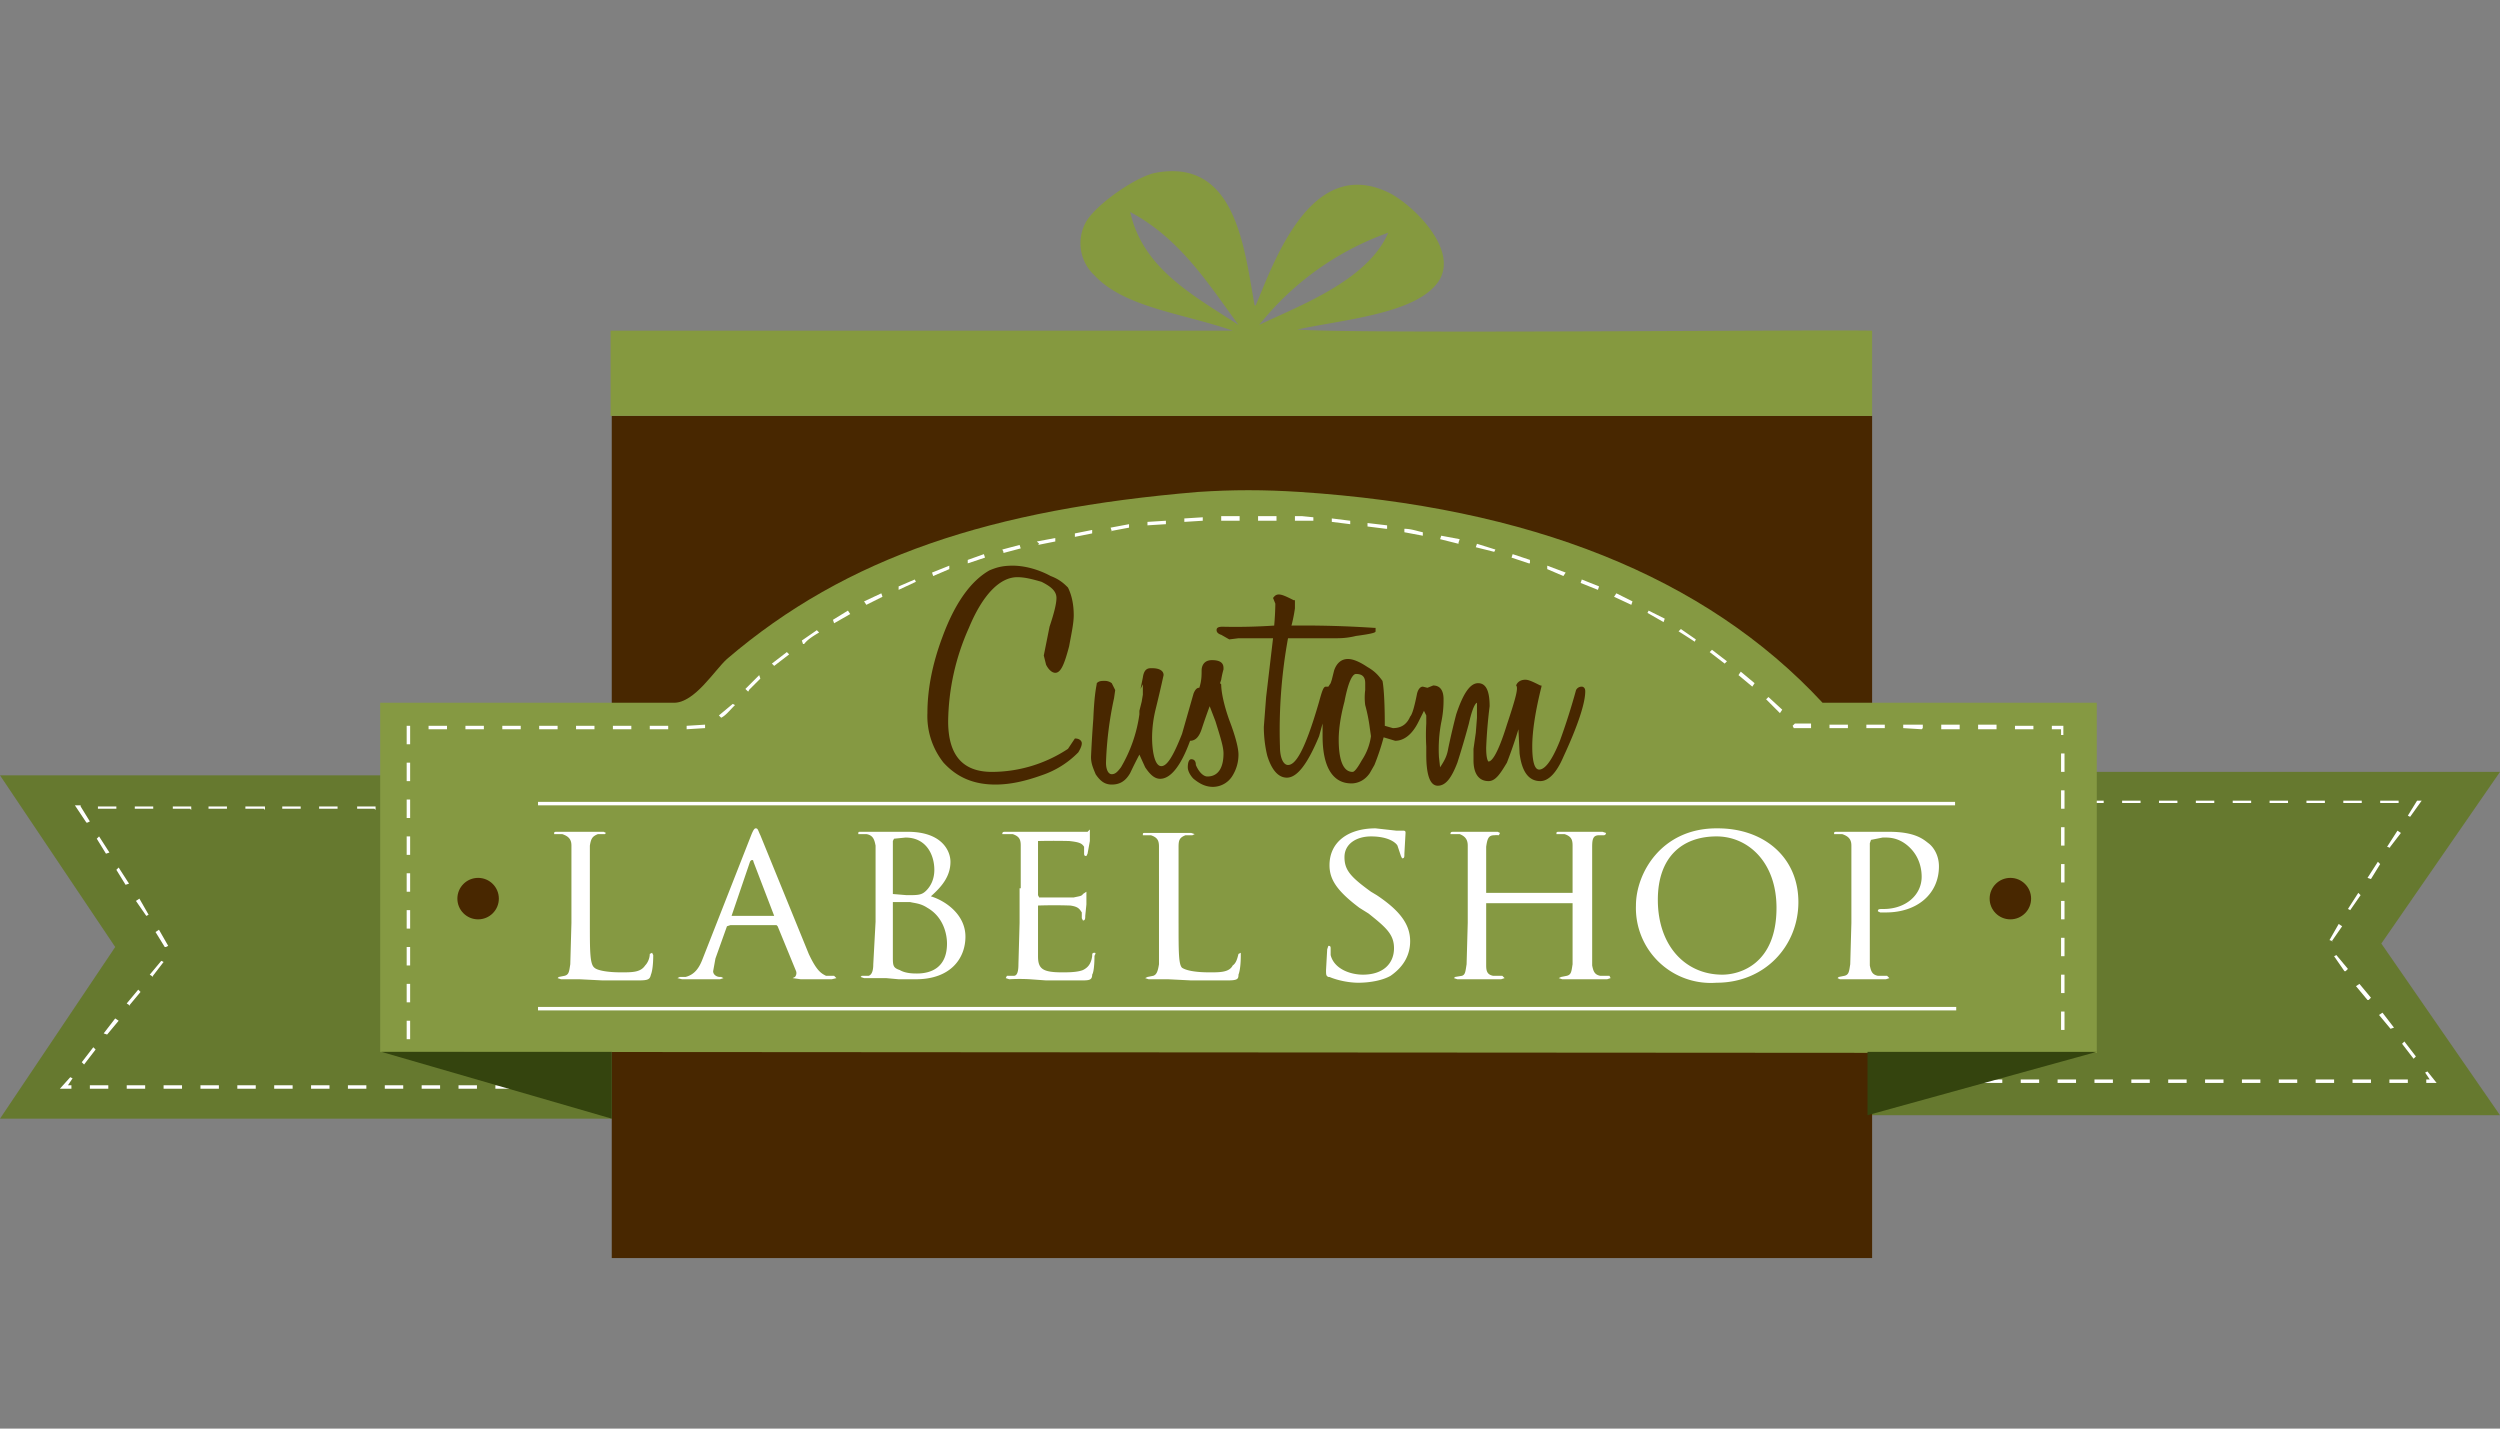 <svg xmlns="http://www.w3.org/2000/svg" viewBox="0 0 217 124" width="217" height="124" xml:space="preserve"><rect x="0" y="0" width="217" height="124" fill="#808080" stroke="none"/><path fill="#66792F" d="m217 96.8-10.3-14.9L217 67h-54.8l-.1 29.8z"/><path fill="#FFF" d="M211.5 94h-.9v-.3h.3l-.4-.6.2-.1.8 1zm-2.5 0h-1.6v-.3h1.6v.3zm-3.2 0h-1.6v-.3h1.6v.3zm-3.2 0H201v-.3h1.6v.3zm-3.2 0h-1.6v-.3h1.6v.3zm-3.2 0h-1.6v-.3h1.6v.3zm-3.2 0h-1.6v-.3h1.6v.3zm-3.2 0h-1.6v-.3h1.6v.3zm-3.2 0H185v-.3h1.6v.3zm-3.2 0h-1.6v-.3h1.6v.3zm-3.2 0h-1.6v-.3h1.6v.3zm-3.2 0h-1.6v-.3h1.6v.3zm-3.2 0h-1.6v-.3h1.6v.3zm35.7-2.1-1-1.3.2-.2 1 1.3-.2.2zm-2-2.6-1-1.2.3-.2 1 1.3-.3.1zm-2-2.5-1-1.2.3-.2 1 1.2-.2.2zm-2-2.5-.9-1.3.2-.1 1 1.2-.2.2zm-1-2.6-.3-.1.8-1.4.3.2-.9 1.3zM204 79l-.2-.1.9-1.4.2.2-.9 1.3zm1.8-2.7-.3-.1.9-1.4.2.2-.8 1.3zm1.7-2.7-.3-.1.9-1.4.3.2-1 1.3zm1.7-2.7-.2-.1.8-1.3h.4l-1 1.4zm-1-1.2h-1.6v-.2h1.6v.2zm-3.2 0h-1.6v-.2h1.6v.2zm-3.2 0h-1.6v-.2h1.6v.2zm-3.2 0H197v-.2h1.6v.2zm-3.2 0h-1.6v-.2h1.6v.2zm-3.2 0h-1.6v-.2h1.6v.2zm-3.2 0h-1.6v-.2h1.6v.2zm-3.2 0h-1.6v-.2h1.6v.2zm-3.2 0H181v-.2h1.6v.2z"/><path fill="#66792F" d="m0 97.1 10-14.9L0 67.3h53.1v29.8z"/><path fill="#482700" d="M53.1 36.1h109.4v73.1H53.1z"/><path fill="#FFF" d="M44.6 94.5H43v-.3h1.6v.3zm-3.2 0h-1.6v-.3h1.6v.3zm-3.2 0h-1.6v-.3h1.6v.3zm-3.2 0h-1.6v-.3H35v.3zm-3.2 0h-1.6v-.3h1.6v.3zm-3.2 0H27v-.3h1.6v.3zm-3.2 0h-1.6v-.3h1.6v.3zm-3.2 0h-1.6v-.3h1.6v.3zm-3.2 0h-1.6v-.3H19v.3zm-3.2 0h-1.6v-.3h1.6v.3zm-3.2 0H11v-.3h1.6v.3zm-3.2 0H7.8v-.3h1.6v.3zm-3.2 0h-1l.9-1 .2.1-.4.6h.3v.3zm1.1-2.1-.2-.2 1-1.3.2.2-1 1.3zm2-2.6-.3-.1 1-1.3.3.2-1 1.2zm2-2.5-.3-.2 1-1.2.2.2-1 1.2zm2-2.5-.3-.2 1-1.2.2.1-1 1.3zm1-2.6-.8-1.3.3-.2.8 1.4-.2.1zm-1.6-2.7-.9-1.3.3-.2.8 1.4-.2.1zm-1.8-2.7-.8-1.3.2-.2.9 1.4-.3.1zm-1.7-2.7-.8-1.3.2-.2.9 1.4-.3.1zm-1.7-2.7-1-1.5H7v.1l.8 1.3-.2.1zm25-1.2H31V70h1.6v.3zm-3.2 0h-1.6V70h1.6v.3zm-3.2 0h-1.6V70h1.6v.3zm-3.2 0h-1.6V70H23v.3zm-3.2 0h-1.6V70h1.6v.3zm-3.2 0H15V70h1.6v.3zm-3.2 0h-1.6V70h1.6v.3zm-3.2 0H8.5V70h1.6v.3z"/><path fill-rule="evenodd" clip-rule="evenodd" fill="#859942" d="M33 91.3V61h25.5c1.8 0 3.5-2.8 4.6-3.8 10.4-8.9 23-13 40.9-14.5 3-.2 5.7-.2 8.8 0C132.7 44 148 50 158.2 61H182v30.4"/><path fill="#34440E" d="m33.1 91.3 20 5.8v-5.8zM162.1 91.3H182l-19.9 5.5"/><path fill="#FFF" d="M46.7 69.6h123v.3h-123zM46.7 87.4h123.1v.3H46.7zM51.2 80.1c0 2.5 0 3.6.4 3.9.2.2 1 .4 2.3.4 1 0 1.7 0 2.1-.6.2-.2.4-.6.4-1l.2-.1.1.2c0 .2 0 1.2-.2 1.7-.1.4-.2.5-1.1.5h-3.1l-2-.1h-1.6l-.3-.1.1-.1.5-.1c.4-.1.4-.4.5-1l.1-3.6v-6.7c0-.5-.2-.8-.8-1h-.7c0-.2 0-.2.3-.2h4l.2.1-.1.1h-.6c-.5.2-.6.4-.7 1v6.7zm14-7.6c.2-.5.3-.6.4-.6.2 0 .2.2.4.6l4.2 10.3c.7 1.5 1.1 1.7 1.5 1.9h.7l.2.2-.4.1h-2.7l-.7-.1.2-.1s.2-.2.1-.5l-1.6-3.9-.1-.1h-4l-.3.1-1 2.8-.2 1.1c0 .3.3.5.6.5h.1l.2.1-.3.1h-3.3l-.4-.1.2-.1h.5c.8-.2 1.2-.8 1.5-1.6l4.2-10.7zm2 7-1.8-4.7c0-.2-.2-.2-.3 0l-1.6 4.7h3.6zm8.8-2.4v-3.7c-.1-.5-.2-.9-.8-1h-.7c0-.2 0-.2.2-.2h4.1c3 0 3.7 1.7 3.7 2.6 0 1.3-.8 2.2-1.7 3 1.3.4 3 1.6 3 3.5S82.5 85 79.5 85H78l-1.1-.1H75l-.3-.1.1-.1h.6c.3-.1.4-.5.4-1L76 80v-3zm1.5.4v.1l1.2.1c1 0 1.3 0 1.7-.4.4-.4.7-1 .7-1.8 0-1.3-.7-2.8-2.5-2.8l-1 .1-.1.2v4.5zm0 1.8V83c0 .8 0 1 .6 1.2.5.3 1.2.3 1.5.3 1.2 0 2.6-.5 2.6-2.6 0-.8-.3-2.3-1.7-3.1-.6-.4-1.1-.4-1.5-.5h-1.5v1zm11.1-2.2v-3.7c0-.5-.1-.8-.7-1H87c0-.2.1-.2.3-.2h7.1l.2-.2v1l-.2 1.1-.1.2c-.1 0-.2 0-.2-.2v-.6c-.2-.3-.4-.4-1.3-.5a58.7 58.7 0 0 0-2.7 0v4.7l.1.2h3c.4-.1.7-.1.8-.3l.3-.2v1.1l-.1 1c0 .2 0 .4-.2.4l-.1-.2v-.5c-.2-.3-.3-.5-1-.6a42.3 42.3 0 0 0-2.8 0V83c0 1.1.4 1.4 2.1 1.4.5 0 1.3 0 1.8-.2.4-.2.7-.5.8-1.2 0-.2 0-.3.2-.3s0 .2 0 .3c0 .1 0 1.3-.2 1.6 0 .5-.3.5-1 .5h-3l-1.4-.1a15.4 15.4 0 0 0-1.8 0l-.3-.1.1-.2h.6c.3 0 .4-.4.4-1l.1-3.6v-3zm13.7 3c0 2.5 0 3.6.3 3.9.3.2 1 .4 2.4.4.9 0 1.7 0 2-.6.3-.2.4-.6.5-1l.2-.1v.2c0 .2 0 1.2-.2 1.7 0 .4-.1.5-1 .5h-3.1l-2-.1h-1.7l-.3-.1.2-.1.5-.1c.3-.1.4-.4.5-1V73.5c0-.5-.1-.8-.7-1h-.7c0-.2 0-.2.2-.2h4l.3.1-.2.1h-.6c-.5.2-.6.4-.6 1v6.7zm13 4.7c-.2-.1-.2-.2-.2-.6l.1-1.8.1-.3c.1 0 .2 0 .2.2v.6c.3 1.2 1.7 1.7 2.8 1.7 1.8 0 2.7-1 2.7-2.3 0-1.2-.7-1.8-2.2-3l-.8-.5c-2-1.5-2.6-2.5-2.6-3.7 0-2 1.6-3.2 4-3.2l1.8.2h.6c.2 0 .2.1.2.2l-.1 1.8c0 .3 0 .4-.2.4l-.1-.2-.3-.9c-.1-.2-.7-.8-2.3-.8-1.2 0-2.3.6-2.3 1.8 0 1.1.5 1.7 2.3 3l.5.3c2.1 1.4 2.9 2.6 2.9 4 0 1-.4 2.1-1.7 3-.7.4-1.8.6-2.8.6-.8 0-1.8-.2-2.5-.5zm22.9-4.7v3.7c.1.5.2.8.7.9h.8l.1.2-.3.1H135.6l-.3-.1.2-.1.5-.1c.4-.1.4-.4.5-1v-5.3H129v5.4c0 .5.1.8.6.9h.8l.2.2-.3.1H126.5l-.3-.1.1-.1.6-.1c.3-.1.3-.4.4-1l.1-3.6v-6.7c0-.5-.2-.8-.7-1h-.8c0-.2.1-.2.3-.2h3.8l.2.1-.1.2a2 2 0 0 0-.4 0c-.5 0-.6.3-.7 1v4h7.5V73.4c0-.5-.1-.8-.7-1h-.7c0-.2 0-.2.3-.2h3.7l.3.1s0 .2-.2.2h-.4c-.5 0-.6.3-.6 1V80zm10.9-8.2c4 0 7 2.5 7 6.4 0 3.8-2.9 7-7.1 7a6.5 6.5 0 0 1-7-6.7c0-2.8 2.2-6.7 7-6.7zm.4 12.7c1.5 0 4.7-.9 4.7-5.8 0-4-2.5-6.2-5.2-6.2-3 0-5.1 1.8-5.1 5.5 0 4 2.4 6.5 5.6 6.5zm11.2-7.5v-3.7c0-.5-.2-.8-.8-1h-.7c0-.2 0-.2.3-.2h4.5c2.3 0 3 .7 3.4 1 .4.3.9 1 .9 2 0 2.4-1.9 4-4.6 4h-.5l-.2-.1c0-.2.1-.2.5-.2 1.9 0 3.3-1.2 3.3-2.8 0-.5-.1-1.6-1-2.5-1-1-2-.9-2.4-.9l-1 .2-.1.3V83.8c.1.5.2.8.7.9h.8l.2.2-.3.1h-4l-.2-.1.1-.1.5-.1c.4-.1.4-.4.5-1l.1-3.6v-3z"/><circle fill="#482700" cx="41.5" cy="78" r="1.8"/><circle fill="#482700" cx="174.5" cy="78" r="1.8"/><path fill="#482700" d="M93.9 64.5c0 .1 0 .3-.3.8a8 8 0 0 1-3.2 2c-1.4.5-2.7.8-4 .8-2 0-3.4-.7-4.5-1.9a6.5 6.5 0 0 1-1.4-4.3c0-2 .4-4.2 1.3-6.6 1.1-3 2.5-4.9 4.1-5.8.5-.2 1-.4 2-.4s2.2.3 3.3.9c.8.3 1.2.7 1.5 1 .3.6.5 1.4.5 2.4 0 .7-.2 1.6-.4 2.7-.4 1.5-.7 2.3-1.2 2.3-.3 0-.6-.3-.8-.7l-.2-.8.5-2.5c.4-1.2.6-2 .6-2.5 0-.6-.5-1-1.3-1.4-.7-.2-1.4-.4-2.1-.4-1.5 0-3 1.5-4.2 4.4a20.4 20.4 0 0 0-1.8 8.1c0 3 1.3 4.4 3.8 4.4a12 12 0 0 0 6.6-2l.6-.9c.5 0 .6.3.6.4zm12-5.2.1-.3a8 8 0 0 1 .2-.9V58c0-.3-.1-.7-1-.7-.7 0-.9.5-.9.9s0 .9-.2 1.5c-.1 0-.3 0-.5.5l-1 3.5c-.9 2.3-1.4 2.8-1.8 2.8-.6 0-.8-1.4-.8-2.5a10.6 10.6 0 0 1 .3-2.4 117.4 117.4 0 0 0 .7-3c0-.4-.4-.6-1-.6h-.1c-.3 0-.6.1-.7.8l-.2 1 .2-.4v.9l-.1.6-.2.8v.3a12.4 12.4 0 0 1-1.6 4.6c-.3.4-.5.6-.8.6-.3 0-.5-.4-.5-1a31 31 0 0 1 .7-5.6l.1-.7-.3-.6a1 1 0 0 0-.6-.2c-.3 0-.5 0-.7.2 0 .2-.2.7-.3 3.1a103.8 103.8 0 0 0-.2 3.3c0 .6.2 1 .4 1.5.4.6.8.9 1.4.9.7 0 1.2-.3 1.6-1a38.3 38.3 0 0 1 .8-1.6l.5 1.1c.4.6.8 1 1.3 1 .9 0 1.8-1.1 2.6-3.3.5 0 .8-.4 1-1a51.7 51.7 0 0 1 .7-2l.5 1.3c.4 1.3.7 2.2.7 2.8 0 1.3-.5 2-1.4 2-.3 0-.7-.3-1-1 0-.4-.2-.5-.4-.5s-.3.3-.3.7c0 .3.2.7.5 1 .5.4 1 .7 1.7.7a2 2 0 0 0 1.7-1c.3-.5.5-1.1.5-1.8 0-.6-.3-1.7-.8-3-.5-1.4-.7-2.5-.7-3.1zm31.7.7c0 1-.6 2.9-1.9 5.7-.6 1.4-1.3 2.1-2 2.1-1 0-1.6-.8-1.8-2.4l-.1-2.1a41 41 0 0 1-1 2.9c-.6 1-1 1.6-1.6 1.6-.8 0-1.3-.6-1.3-1.8v-1l.2-1.4.1-1.3V61s-.3 0-.7 1.8a75.5 75.5 0 0 1-1 3.4c-.5 1.3-1 2-1.7 2s-1-1-1-2.7v-.7a17.6 17.6 0 0 1 0-2v-.7l-.2-.4-.5 1c-.5 1-1.2 1.6-2 1.6l-1-.3a20.3 20.3 0 0 1-.8 2.4l-.4.7c-.4.6-1 .9-1.6.9-1.6 0-2.5-1.4-2.5-4.1v-1.1l-.3 1.1c-1 2.4-1.9 3.6-2.8 3.6-.7 0-1.3-.6-1.7-1.9-.2-.8-.3-1.7-.3-2.5l.2-2.6.6-5.1h-3l-.8.1-.7-.4s-.4-.1-.4-.4c0-.1 0-.3.5-.3a49.7 49.7 0 0 0 4.5-.1 25.5 25.5 0 0 0 .1-1.9l-.2-.5c.1-.1.2-.3.5-.3s.7.2 1.3.5h.1v.7a12.9 12.9 0 0 1-.3 1.5 92.7 92.7 0 0 1 7.2.2h.1v.3c0 .1-.2.2-1.7.4-.8.2-1.4.2-1.8.2h-4.1a44.4 44.4 0 0 0-.7 9.4c0 1 .3 1.6.7 1.6.6 0 1.4-1 2.7-5.5.3-1.1.4-1.3.6-1.3h.2l.2-.3.1-.3.2-.8c.2-.6.6-1 1.2-1 .5 0 1.1.3 1.7.7.7.4 1 .8 1.3 1.2.1.5.2 1.7.2 3.9l.7.2c.7 0 1.2-.3 1.5-1 .2-.2.4-1 .6-2 .1-.4.3-.6.5-.6l.4.1.5-.2c.4 0 .9.2.9 1.2a9.1 9.1 0 0 1-.2 2 12.4 12.4 0 0 0-.2 3l.1.9c.4-.6.6-1 .7-1.6a60 60 0 0 1 .7-3c.6-1.8 1.2-2.7 1.9-2.7s1 .7 1 2a42.8 42.8 0 0 0-.3 3.6c0 1.1.2 1.2.2 1.2.2 0 .7-.3 1.6-3.2.8-2.4 1-3.2.8-3.4.1-.3.4-.5.8-.5.3 0 .7.2 1.3.5h.1v.1c-.5 2-.8 3.8-.8 5.2 0 .9.1 2 .6 2 .4 0 1-.5 1.8-2.5a57.1 57.1 0 0 0 1.4-4.4c.1-.2.3-.3.5-.3 0 0 .3 0 .3.4zm-19.4 6a5 5 0 0 0 .8-2.1l-.1-.7a14.5 14.5 0 0 0-.4-2 5 5 0 0 1 0-1.3v-.6c0-.5-.2-.8-.8-.8-.2 0-.6.3-1 2.4-.4 1.5-.5 2.6-.5 3.3 0 1.8.4 2.8 1.2 2.8.1 0 .3-.1.8-1z"/><path fill="#FFF" d="M35.6 90.2h-.3v-1.6h.3v1.6zm143.6-.8h-.3v-1.6h.3v1.6zM35.6 87h-.3v-1.6h.3V87zm143.6-.8h-.3v-1.6h.3v1.6zM35.6 83.8h-.3v-1.6h.3v1.6zm143.6-.8h-.3v-1.6h.3V83zM35.6 80.6h-.3V79h.3v1.6zm143.6-.8h-.3v-1.6h.3v1.6zM35.6 77.4h-.3v-1.6h.3v1.6zm143.6-.8h-.3V75h.3v1.6zM35.6 74.2h-.3v-1.6h.3v1.6zm143.6-.8h-.3v-1.6h.3v1.6zM35.6 71h-.3v-1.6h.3V71zm143.6-.8h-.3v-1.6h.3v1.6zM35.6 67.8h-.3v-1.6h.3v1.6zm143.6-.8h-.3v-1.6h.3V67zM35.6 64.6h-.3V63h.3v1.6zm143.6-.8h-.3v-.5h-.8V63h1v.8zm-119.6-.5V63l1.6-.1v.3l-1.6.1zm-1.6 0h-1.6V63H58v.3zm-3.2 0h-1.6V63h1.6v.3zm-3.2 0H50V63h1.6v.3zm-3.2 0h-1.6V63h1.6v.3zm-3.2 0h-1.6V63h1.6v.3zm-3.2 0h-1.6V63H42v.3zm-3.2 0h-1.6V63h1.6v.3zm137.7 0h-1.6V63h1.6v.3zm-3.2 0h-1.6v-.4h1.6v.3zm-3.2 0h-1.6v-.4h1.6v.3zm-3.3 0-1.6-.1v-.3h1.7v.3zm-3.2-.1H162v-.3h1.6v.3zm-3.2 0h-1.6v-.3h1.6v.3zm-3.2 0h-1.5l-.1-.2.2-.2h1.4v.4zm-94.6-.9-.2-.2 1.2-1 .2.1c-.5.5-.8.9-1.2 1.1zm91.9-.4-1.2-1.2.2-.2 1.2 1.1-.2.3zM64.9 60l-.2-.2.2-.2 1-1 .1.3-1 1v.1zm87.2-.4-1.2-1 .2-.3 1.2 1-.2.3zm-84.9-1.8-.2-.2 1.3-1 .2.2-1.3 1zm82.5-.2-1.3-1 .2-.2 1.3 1-.2.2zm-80-1.7-.1-.3 1.3-.9.2.2c-.5.3-1 .6-1.3 1zm77.4-.2a55 55 0 0 0-1.4-.9l.2-.2 1.3.9-.1.2zm-74.7-1.6-.1-.3 1.3-.8.2.3-1.4.8zm72-.1-1.4-.8.1-.2 1.4.7-.1.3zm-69.2-1.5-.2-.3 1.5-.7.1.3-1.4.7zm66.4 0-1.5-.7.2-.3 1.4.7-.1.3zM78 51.2v-.3l1.4-.6.1.2-1.5.7zm60.7 0-1.5-.6.1-.3 1.5.6-.1.3zM81 50l-.1-.3 1.5-.6v.3L81 50zm54.7 0-1.4-.6v-.3l1.6.6-.2.3zM84 48.9v-.3l1.4-.5.1.3-1.5.5zm48.7 0-1.5-.5.1-.3 1.5.5v.3zm-45.6-1-.1-.2 1.5-.4.1.3-1.5.4zm42.6 0-1.6-.4.1-.3 1.6.5-.1.2zm-39.5-.7L90 47l1.6-.3v.3l-1.5.3zm36.4 0-1.6-.4.1-.3 1.6.3-.1.3zm-33.3-.6v-.3l1.5-.3v.3l-1.5.3zm30.2-.1-1.6-.3v-.3c.6 0 1.1.2 1.6.3v.3zm-27-.4-.1-.3 1.6-.3v.3l-1.6.3zm23.8-.2-1.6-.2v-.3l1.7.2v.3zm-20.7-.3v-.3l1.6-.1v.3l-1.6.1zm17.6-.1-1.6-.2V45l1.6.2v.3zm-14.4-.2V45l1.6-.1v.3l-1.6.1zm11.2-.1h-1.6v-.4h.6l1 .1v.3zm-3.2 0h-1.6v-.4h1.6v.3zm-3.2 0H106v-.4h1.6v.3z"/><path fill-rule="evenodd" clip-rule="evenodd" fill="#85993F" d="M109 26.5c1.6-3.8 4.8-13 11.5-9.8 1.9.9 6 4.7 4.5 7.5-1.7 3-8.2 3.5-12.4 4.4 4.7.4 44.8 0 49.9.1v7.4H53v-7.4h54c-4.3-1.5-9.4-2-12-4.8a3.8 3.8 0 0 1-.7-4.7c1-1.6 4.4-3.9 6-4.2 7-1.3 7.7 6.6 8.6 11.5zm-1.5 1.7c-2.7-3.7-5.1-7.5-9.4-9.8 1.1 4.9 5.4 7.2 9.4 9.8zm13-8a25 25 0 0 0-11.2 8c3.3-1.6 9.4-3.8 11.2-8z"/></svg>